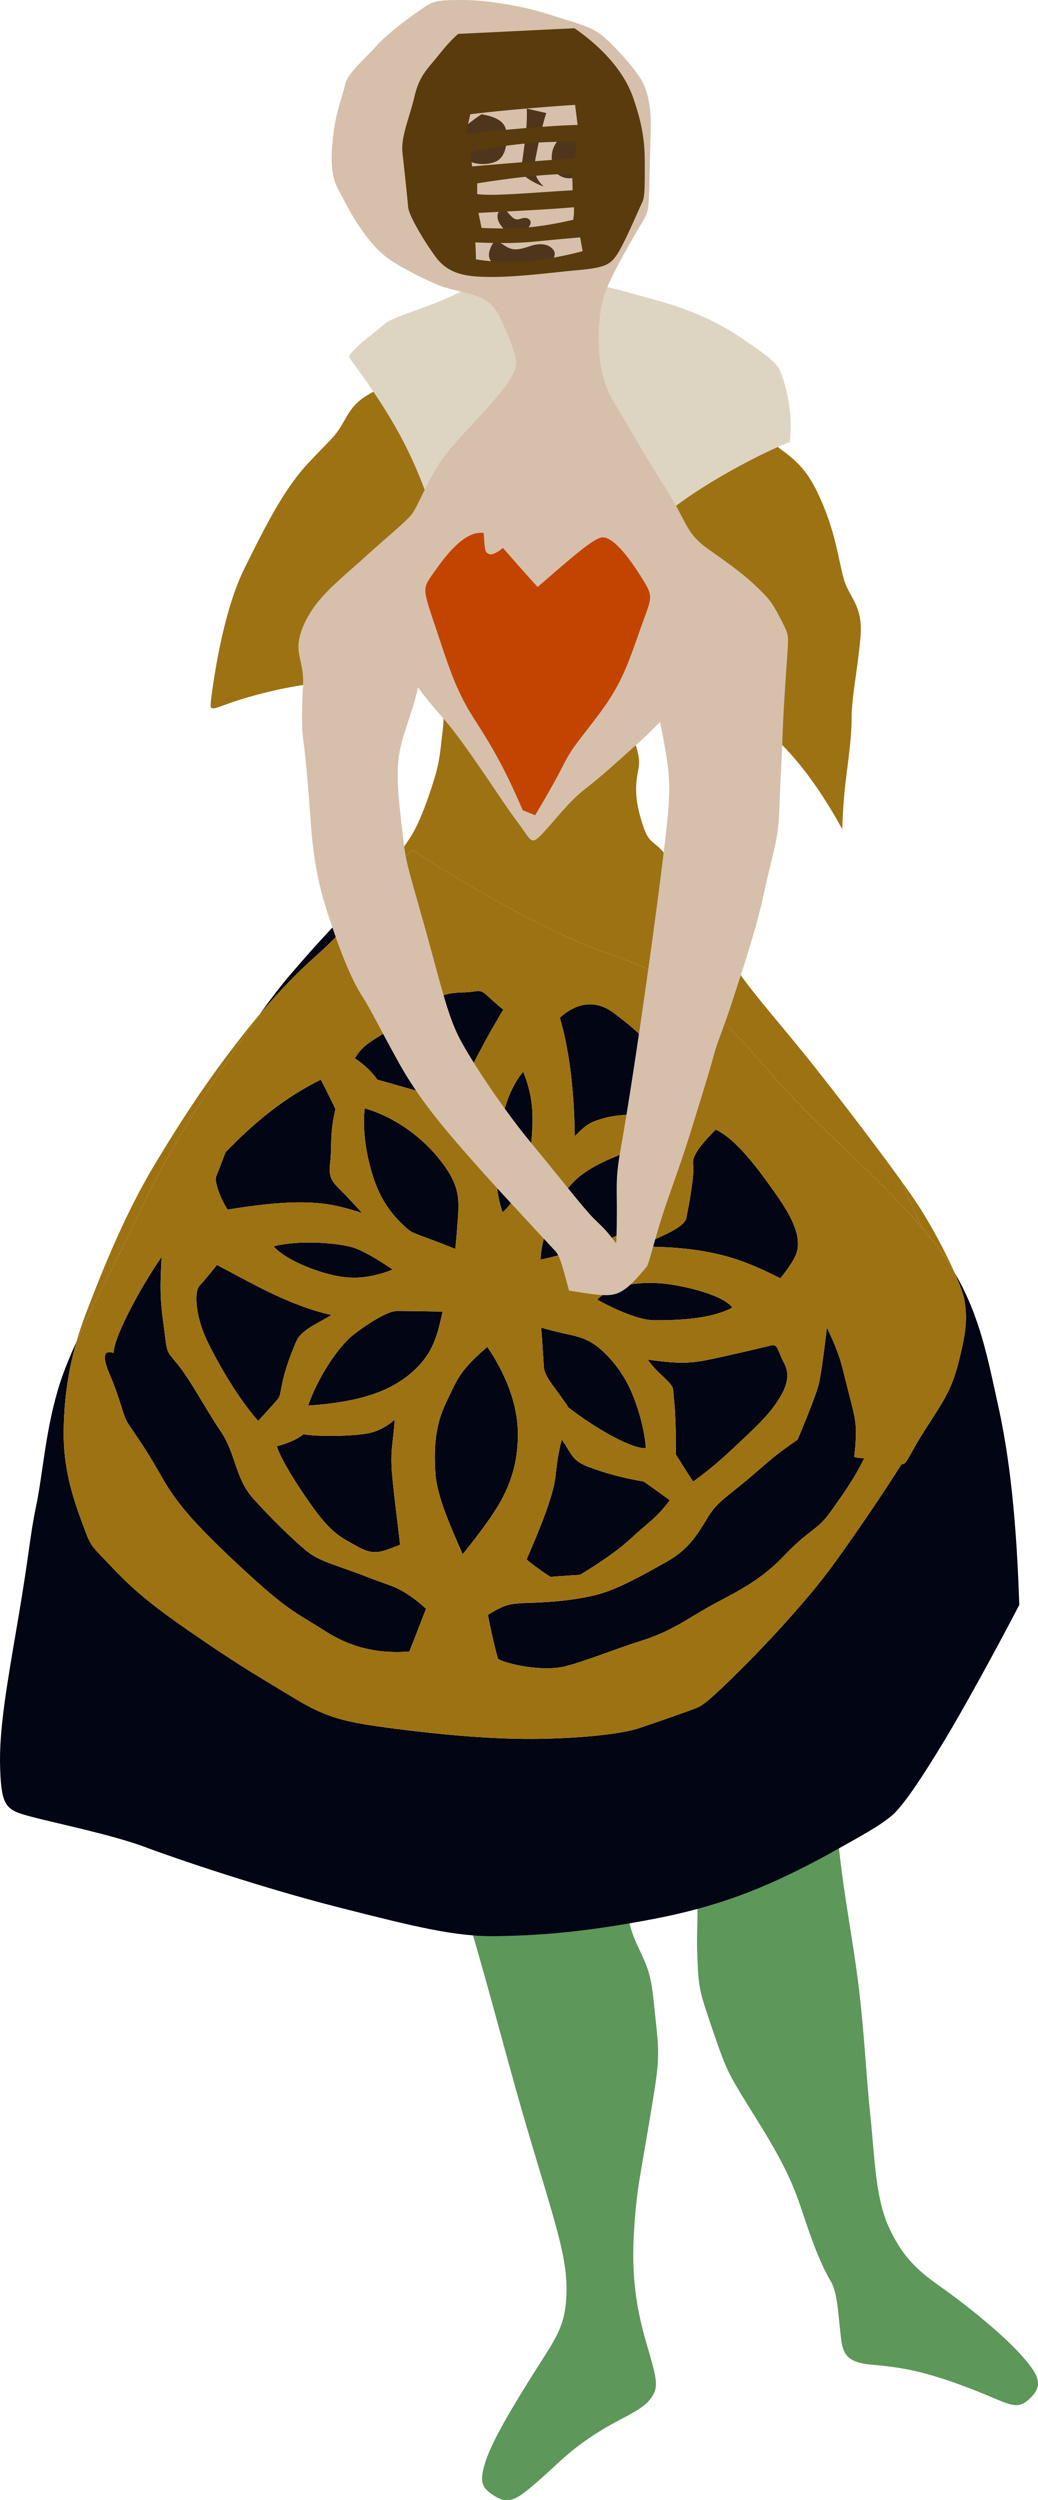 <svg xmlns="http://www.w3.org/2000/svg" viewBox="0 0 324.433 780.908">
  <path fill="#5D975A" d="M144.161 592.044c9.795 32.533 13.991 50.725 22.04 77.662s11.194 36.034 10.845 46.878c-.348 10.845-3.847 14.342-11.894 27.286s-12.148 20.51-13.732 26.054-.792 7.326 3.564 9.9c4.356 2.573 7.128.396 13.068-4.752 5.94-5.148 9.306-9.108 17.424-14.454 8.118-5.347 14.652-7.326 17.622-11.088 2.97-3.763 2.376-5.94-.99-17.425-3.366-11.483-4.752-21.582-3.96-34.848s1.782-16.434 4.752-34.254 3.366-19.8 2.178-30.69c-1.188-10.89-1.188-14.454-3.96-20.592-2.771-6.138-3.563-6.93-5.147-14.454-7.922.594-51.81-5.223-51.81-5.223zm72.994-9.428c1.584 15.048.396 18.018.792 28.115.396 10.099.396 10.494 4.949 23.761 4.555 13.266 4.555 12.869 14.257 28.512 9.701 15.642 11.483 21.384 14.651 30.888s5.742 15.048 7.722 18.414c1.98 3.366 2.179 7.326 2.971 14.652s.594 10.89 10.494 11.682c9.899.792 17.622 2.574 30.096 7.326s14.454 7.326 18.81 3.168c4.356-4.158 2.971-7.326-3.168-14.058-6.138-6.732-17.622-15.841-24.947-20.988-7.326-5.148-11.881-9.504-16.038-18.612-4.158-9.107-4.356-21.78-5.742-35.046s-1.98-28.313-4.158-44.154c-2.178-15.84-4.95-29.105-6.336-46.728-11.881 6.731-44.353 13.068-44.353 13.068z"/>
  <path fill="#D0A462" d="m288.633 384.011-.057-.065c.223.395.431.786.67 1.182 6.262 10.437 7.403 9.783 11.096 15.563"/>
  <path fill="#020513" d="M235.354 460.662c-7.701 6.662-11.032 8.116-14.154 13.321s-6.037 9.992-12.698 13.738c-6.66 3.746-15.404 8.742-22.064 10.406-6.661 1.665-13.947 2.289-20.815 2.498s-7.911.625-13.114 3.746c0 0 1.041 6.04 3.122 13.743 2.706 1.666 14.155 4.163 21.232 2.289s14.362-4.996 23.521-7.909 13.532-6.245 20.4-10.201c6.868-3.955 15.821-7.492 24.146-16.234s10.407-7.91 14.569-13.739c4.163-5.829 7.702-10.823 10.616-16.86 0 0-1.874 0-3.122-.416 1.041-9.366.624-11.033-1.666-19.775-2.291-8.742-2.289-11.032-6.868-20.607-1.039 8.742-1.874 14.778-2.498 17.485s-4.163 11.655-6.661 17.484c-6.451 4.581-6.245 4.369-13.946 11.031zm-108.448-77.229c2.498 2.289 3.122 1.665 15.403 6.661 0 0 .417-3.746.833-9.992.417-6.246.208-10.2-5.205-17.277S123.992 349.087 114 346.172c-.624 4.787-.208 12.698 2.706 21.649s7.703 13.323 10.2 15.612zm42.257 31.227s.626 8.952.832 12.283c.206 3.331 3.957 6.868 7.703 12.697 8.951 6.868 19.773 12.905 24.146 12.697-.21-4.788-2.289-13.323-5.411-19.568-3.122-6.246-8.327-11.864-12.49-13.945-4.165-2.082-7.285-1.873-14.78-4.164zm41.421-13.322c-8.534-1.457-18.733-.625-23.937 4.58 0 0 11.241 6.453 17.902 6.453 6.66 0 17.279-.208 24.356-3.954-2.077-2.913-9.786-5.622-18.321-7.079z"/>
  <path fill="#020513" d="M216.627 462.747s5.202-3.539 11.654-9.577c6.451-6.038 11.032-10.198 13.946-14.36 2.915-4.163 5.204-8.536 2.915-12.907-2.289-4.37-1.874-6.242-4.372-5.618s-14.778 3.537-20.191 4.579c-5.412 1.043-9.157 1.041-18.109-.209 2.914 4.372 7.703 7.081 7.912 9.37.209 2.288 1.04 9.156.831 20.189.002-.002 2.707 4.37 5.414 8.533zm-54.754-14.782c0-7.079-2.29-16.652-9.575-27.268-8.949 7.702-9.368 10.198-12.905 17.484-3.537 7.287-3.746 14.57-3.331 21.648.415 7.079 4.163 15.61 8.535 25.603 0 0 8.325-9.992 12.073-16.861 3.747-6.87 5.203-13.529 5.203-20.606zM98.705 298.611c6.255-5.56 9.729-9.729 9.729-9.729s5.125-6.89 10.25-13.902c-12.213 11.617-18.54 18.509-27.958 29.441-2.666 3.095-5.984 7.409-9.628 12.452 6.945-8.256 12.706-13.906 17.607-18.262zm39.649 111.053s-11.449-.208-14.155-.208c-2.705 0-8.118 3.122-13.53 7.286s-11.657 14.36-14.362 22.272c15.819-1.04 25.604-4.371 32.472-10.406s7.91-11.866 9.575-18.944zm-23.733 38.093c-5.205.834-14.986 1.041-19.775.208 0 0-2.498 2.289-8.325 3.746.832 2.913 4.787 9.992 11.031 18.732s9.16 9.786 14.364 12.7c5.204 2.915 7.494 1.457 13.114-.624-.208-2.913-1.874-14.78-2.498-22.275-.624-7.496.417-9.992.833-16.86 0 .002-3.539 3.539-8.744 4.373zm-29.138-58.495c3.955 4.37 12.905 7.701 18.317 8.951s10.823 1.457 18.941-1.666c0 0-7.702-5.411-12.281-6.869-4.578-1.457-16.651-2.496-24.977-.416zm32.475-52.041s15.403 4.371 24.354 6.869c4.787-10.824 10.408-21.232 14.988-28.725 0 0-2.291-1.874-4.996-4.372s-2.706-1.041-7.701-1.041c-7.911.208-9.575 2.706-18.317 8.744s-12.281 6.661-15.404 11.864c-.001 0 4.162 2.498 7.076 6.661zM80.696 443.802s4.787-5.203 5.828-6.453.833-1.039 1.667-5.202c.833-4.162 2.913-9.993 4.579-13.53 1.667-3.537 8.118-6.038 10.824-7.91-13.531-2.915-26.436-10.823-35.803-15.61 0 0-3.746 4.787-5.413 6.451-1.667 1.665-1.457 9.159 2.289 17.069s10.409 18.94 16.029 25.185zm32.471-64.949s-3.746-4.163-6.452-6.868-4.163-3.955-3.539-8.744c.624-4.789-.209-8.95 1.665-16.86 0 0-2.706-5.62-4.579-9.159-11.033 5.413-20.815 13.321-29.767 22.689 0 0-2.289 6.037-2.913 7.494-.624 1.457 1.041 6.452 3.539 10.407 25.395-4.162 32.68-1.874 42.046 1.041z"/>
  <path fill="#020513" d="M39.894 444.428c1.456 2.289 5.205 7.286 9.575 14.987 4.371 7.702 7.494 12.905 24.146 28.519 16.653 15.613 18.527 15.406 27.893 21.441s18.317 7.077 26.435 6.451c0 0 2.082-5.203 5.204-13.321 0 0-2.706-2.705-6.453-4.994-3.748-2.289-3.956-1.874-13.114-5.413-9.159-3.538-13.947-4.371-18.317-8.117-4.37-3.746-10.201-9.366-16.03-15.818-5.829-6.451-5.413-13.948-10.2-21.024-4.787-7.075-9.575-16.237-13.53-21.024s-3.122-3.329-4.372-12.281c-1.25-8.951-1.041-12.697-.624-21.229-5.203 7.286-14.986 24.562-14.986 29.974-3.122-1.041-3.651 1.105-1.25 6.661 3.334 7.698 4.166 12.899 5.623 15.188z"/>
  <path fill="#020513" d="M312.089 439.509c-3.326-15.043-5.704-28.293-13.723-42.009 1.673 3.771 2.839 6.963 3.121 8.84.833 5.559.558 9.311-1.668 18.345-2.226 9.033-4.448 12.23-10.285 21.264s-5.979 11.535-7.785 11.396c-4.448 7.229-16.816 25.574-23.627 34.469-6.812 8.894-17.377 20.427-25.159 28.212s-12.507 12.233-14.732 13.206-13.479 4.864-18.483 6.532-16.402 3.061-30.58 3.338c-14.175.278-30.991-1.252-46.002-3.198-15.012-1.947-20.849-3.2-31.133-9.453-10.285-6.254-15.568-9.175-28.632-18.069-13.065-8.894-20.155-14.18-27.937-22.38s-6.812-6.396-9.869-14.597-5.837-17.237-5.699-28.354c.109-8.747 1.11-17.942 4.023-28.025-2.075 4.605-3.819 8.847-5.024 12.517-4.608 14.031-5.446 28.483-7.54 38.535C9.26 480.13 9.261 484.525 5.7 505.469 2.139 526.412-.373 540.233.045 552.381c.418 12.147 1.885 12.983 9.843 15.079s25.341 5.655 35.393 9.425c10.052 3.771 36.649 12.771 60.523 18.847 23.874 6.074 36.649 9.217 49.215 9.008 12.565-.209 26.806-1.047 49.633-5.445s37.907-11.31 53.823-19.896c10.89-6.073 16.335-9.005 20.314-12.354 3.979-3.351 11.105-14.665 16.546-23.667 5.441-9.002 15.284-26.803 23.244-42.09-.626-19.267-2.093-41.886-6.49-61.779z"/>
  <path fill="#020513" d="M172.076 492.513s5.204-.416 9.159-.624c0 0 9.993-5.829 15.821-11.241 5.827-5.413 8.118-6.452 12.28-12.072 0 0-3.955-2.914-8.118-5.829-7.286-1.248-12.282-2.705-17.277-4.58-4.996-1.876-4.995-3.537-8.326-8.535 0 0-1.25 3.955-1.874 10.616-.624 6.66-4.581 16.236-9.159 26.852.001.003 3.748 3.123 7.494 5.413zm-14.985-113.867s7.286-6.037 8.535-17.485c1.248-11.449 1.457-17.486-2.082-26.436-3.539 4.161-6.037 10.408-7.494 18.943-1.457 8.534-1.457 18.109 1.041 24.978zm32.266-29.559c4.581-1.25 15.611-1.25 15.611-1.25l4.787-13.114c-6.038-9.368-13.53-14.99-17.902-18.319s-10.408-4.37-16.861 1.458c2.705 9.366 4.446 21.233 4.653 37.053 3.751-3.955 5.133-4.579 9.712-5.828zm13.325 39.552s1.248 1.039 3.331.832c20.191.626 29.767 5.831 37.885 9.784 0 0 4.372-5.203 5.203-8.325 1.458-5.829-2.707-12.492-7.287-18.943-4.581-6.451-11.655-16.236-18.108-19.15 0 0-4.581 4.372-6.244 7.494s-.21 2.289-1.041 8.742c-.832 6.454-1.457 8.742-1.874 11.24-.416 2.498-5.412 4.787-9.158 6.452-3.747 1.664-2.707 1.874-2.707 1.874zm-6.247-5.412c1.039-3.122 3.122-24.771 3.122-24.771-12.49 4.579-18.732 7.701-23.104 14.155-4.372 6.453-7.296 14.574-7.499 20.817 7.284-1.458 26.442-7.081 27.481-10.201z"/>
  <path fill="#9D7213" d="M81.101 316.873a250.533 250.533 0 0 0-6.026 7.454c-9.729 12.509-17.235 23.628-26.687 39.334-9.452 15.705-16.539 33.493-21.682 46.976a105.357 105.357 0 0 0-2.786 8.389c5.856-12.997 14.403-28.973 21.362-43.818 7.282-15.537 23.438-41.191 35.819-58.335z"/>
  <path fill="#9D7213" d="M25.595 475.404c3.057 8.2 2.086 6.396 9.869 14.597s14.874 13.486 27.937 22.38c13.063 8.895 18.347 11.815 28.632 18.069 10.285 6.253 16.124 7.506 31.133 9.453 15.01 1.946 31.828 3.476 46.002 3.198 14.176-.279 25.575-1.671 30.579-3.338 5.004-1.666 16.26-5.56 18.484-6.532 2.224-.973 6.95-5.422 14.732-13.206 7.782-7.783 18.348-19.316 25.158-28.212 6.812-8.896 19.18-27.24 23.627-34.469 1.808.139 1.947-2.363 7.786-11.396 5.838-9.033 8.061-12.23 10.284-21.264 2.225-9.034 2.501-12.786 1.668-18.345-.281-1.878-1.447-5.068-3.12-8.84-2.587-4.422-5.75-8.893-9.733-13.489-16.336-18.845-32.042-30.782-47.958-49.003-15.916-18.221-24.501-28.272-50.26-37.068-25.759-8.796-61.573-32.472-61.573-32.472a984.482 984.482 0 0 0-10.157 9.51c-5.124 7.013-10.25 13.903-10.25 13.903s-3.474 4.169-9.729 9.729c-4.901 4.356-10.664 10.008-17.606 18.262-12.381 17.144-28.536 42.798-35.817 58.334-6.958 14.845-15.507 30.822-21.362 43.818-2.913 10.084-3.914 19.279-4.023 28.025-.14 11.119 2.64 20.156 5.697 28.356zm110.467-15.574c-.417-7.078-.208-14.361 3.331-21.648 3.539-7.286 3.956-9.782 12.905-17.484 7.285 10.615 9.575 20.188 9.575 27.268s-1.457 13.738-5.205 20.607c-3.748 6.87-12.074 16.862-12.074 16.862-4.367-9.995-8.115-18.526-8.532-25.605zm-13.531.415c.626 7.494 2.291 19.363 2.498 22.276-5.62 2.079-7.91 3.537-13.114.624s-8.12-3.959-14.364-12.701c-6.244-8.741-10.199-15.819-11.031-18.731 5.829-1.458 8.325-3.747 8.325-3.747 4.787.834 14.57.628 19.775-.207s8.744-4.372 8.744-4.372c-.416 6.867-1.458 9.363-.833 16.858zm-26.224-21.231c2.706-7.911 8.951-18.108 14.362-22.273 5.411-4.164 10.823-7.285 13.53-7.285s14.155.207 14.155.207c-1.665 7.078-2.706 12.906-9.575 18.943-6.87 6.036-16.653 9.367-32.472 10.408zm26.435-42.466c-8.118 3.124-13.529 2.917-18.941 1.667s-14.364-4.583-18.317-8.952c8.325-2.08 20.398-1.039 24.978.418 4.579 1.458 12.28 6.867 12.28 6.867zm-8.741-50.374c9.992 2.915 18.525 9.575 23.938 16.652 5.413 7.078 5.622 11.033 5.205 17.277s-.833 9.992-.833 9.992c-12.281-4.996-12.905-4.372-15.403-6.661s-7.287-6.662-10.2-15.612c-2.912-8.949-3.331-16.862-2.707-21.648zm141.96 85.974c.626-2.707 1.459-8.745 2.498-17.486 4.58 9.576 4.58 11.864 6.868 20.608 2.289 8.744 2.707 10.408 1.667 19.774 1.248.417 3.122.417 3.122.417-2.915 6.036-6.453 11.031-10.616 16.86s-6.244 4.997-14.569 13.739c-8.326 8.742-17.278 12.279-24.146 16.234s-11.243 7.29-20.4 10.201-16.443 6.036-23.521 7.909c-7.077 1.872-18.524-.624-21.231-2.289-2.082-7.701-3.122-13.743-3.122-13.743 5.203-3.123 6.244-3.537 13.114-3.746s14.155-.831 20.815-2.498c6.661-1.666 15.405-6.66 22.065-10.406 6.661-3.747 9.575-8.533 12.697-13.738s6.452-6.659 14.155-13.321c7.702-6.663 7.495-6.45 13.948-11.029 2.494-5.829 6.032-14.779 6.656-17.486zm-45.578 1.874c-.209-2.289-4.997-4.998-7.912-9.369 8.951 1.249 12.698 1.249 18.11.209 5.412-1.041 17.693-3.954 20.191-4.579 2.498-.626 2.081 1.246 4.372 5.618 2.29 4.372 0 8.745-2.915 12.906-2.914 4.161-7.494 8.324-13.947 14.36-6.453 6.037-11.653 9.577-11.653 9.577-2.707-4.163-5.412-8.535-5.412-8.535.207-11.029-.624-17.897-.834-20.187zm-5.835-21.651c-6.661 0-17.902-6.453-17.902-6.453 5.203-5.204 15.404-6.037 23.938-4.58s16.244 4.166 18.32 7.079c-7.076 3.746-17.695 3.954-24.356 3.954zm-8.115 20.399c3.122 6.244 5.202 14.778 5.411 19.568-4.372.209-15.193-5.829-24.145-12.697-3.746-5.829-7.496-9.366-7.703-12.697s-.832-12.283-.832-12.283c7.494 2.29 10.618 2.082 14.78 4.164 4.163 2.08 9.369 7.7 12.489 13.945zm-22.691 27.48c.624-6.66 1.874-10.616 1.874-10.616 3.331 4.996 3.329 6.659 8.325 8.535 4.996 1.875 9.993 3.333 17.278 4.581a465.952 465.952 0 0 1 8.118 5.829c-4.163 5.62-6.452 6.659-12.281 12.071-5.829 5.413-15.82 11.242-15.82 11.242-3.955.207-9.159.624-9.159.624-3.746-2.289-7.492-5.411-7.492-5.411 4.576-10.619 8.535-20.194 9.157-26.855zm40.804-79.938c.417-2.498 1.041-4.787 1.874-11.24.833-6.453-.624-5.62 1.041-8.742 1.664-3.122 6.244-7.494 6.244-7.494 6.451 2.915 13.527 12.699 18.108 19.15 4.58 6.452 8.745 13.114 7.287 18.943-.831 3.122-5.203 8.325-5.203 8.325-8.118-3.954-17.693-9.158-37.885-9.784-2.081.208-3.331-.832-3.331-.832s-1.04-.21 2.706-1.875 8.743-3.953 9.159-6.451zm-22.69-63.908c4.372 3.33 11.864 8.953 17.902 18.319l-4.786 13.114s-11.033 0-15.612 1.25c-4.579 1.25-5.964 1.874-9.71 5.827-.207-15.818-1.946-27.687-4.653-37.053 6.449-5.826 12.488-4.787 16.859-1.457zm-15.404 56.207c4.372-6.454 10.614-9.576 23.104-14.155 0 0-2.081 21.648-3.122 24.771s-20.196 8.745-27.482 10.201c.204-6.243 3.129-14.364 7.5-20.817zm-10.826-11.451c-1.25 11.449-8.535 17.485-8.535 17.485-2.498-6.868-2.498-16.443-1.041-24.978 1.458-8.535 3.956-14.782 7.494-18.943 3.539 8.95 3.331 14.988 2.082 26.436zm-39.34-42.464c8.742-6.037 10.407-8.535 18.317-8.744 4.996 0 4.994-1.457 7.701 1.041s4.996 4.372 4.996 4.372c-4.58 7.493-10.201 17.901-14.988 28.725-8.95-2.498-24.354-6.869-24.354-6.869-2.915-4.163-7.077-6.661-7.077-6.661 3.122-5.203 6.662-5.828 15.405-11.864zm-58.703 48.708c.624-1.458 2.913-7.494 2.913-7.494 8.951-9.368 18.734-17.277 29.767-22.689 1.874 3.539 4.579 9.159 4.579 9.159-1.874 7.911-1.039 12.073-1.665 16.86-.626 4.787.833 6.038 3.539 8.744s6.452 6.868 6.452 6.868c-9.366-2.915-16.651-5.204-42.046-1.041-2.499-3.954-4.164-8.95-3.539-10.407zm-5.204 34.141c1.665-1.664 5.413-6.451 5.413-6.451 9.368 4.787 22.273 12.697 35.803 15.61-2.706 1.874-9.159 4.374-10.823 7.911-1.665 3.536-3.747 9.367-4.58 13.53-.833 4.162-.625 3.952-1.667 5.201-1.041 1.25-5.827 6.454-5.827 6.454-5.62-6.244-12.281-17.275-16.029-25.186-3.747-7.91-3.955-15.403-2.29-17.069zm-26.855 21.028c0-5.413 9.783-22.688 14.986-29.974-.417 8.535-.626 12.28.624 21.231 1.25 8.95.417 7.492 4.372 12.28 3.956 4.788 8.744 13.948 13.531 21.024 4.787 7.075 4.372 14.572 10.199 21.024 5.828 6.451 11.658 12.071 16.03 15.817 4.372 3.746 9.159 4.58 18.317 8.118 9.159 3.539 9.368 3.124 13.114 5.413 3.746 2.288 6.453 4.994 6.453 4.994-3.122 8.118-5.203 13.321-5.203 13.321-8.118.626-17.069-.417-26.436-6.451-9.366-6.035-11.242-5.829-27.893-21.441s-19.778-20.813-24.15-28.516c-4.372-7.701-8.119-12.698-9.575-14.987-1.456-2.289-2.287-7.491-5.618-15.194-2.402-5.551-1.873-7.7 1.249-6.659z"/>
  <path fill="#9D7213" d="M207.527 266.376c-3.059-3.752-4.587-2.78-6.394-8.061-1.806-5.281-2.779-10.147-2.082-15.151.696-5.004 1.526-4.864-1.114-12.925-.418-.417 5.281-11.815 8.34-11.815s20.986 7.784 34.747 10.98c8.615 7.645 15.982 18.207 22.237 29.602 0 0 .138-6.949.972-14.175.833-7.227 1.946-14.177 1.946-20.568s1.946-15.567 2.781-25.436c.835-9.868-3.614-12.092-5.282-18.207s-2.503-14.039-7.089-24.461c-4.585-10.423-8.203-12.65-15.569-18.07 0 0-10.841-5.42-11.396-6.255-.556-.834-23.209-12.369-31.965-13.481-8.757-1.112-64.49 8.34-77.692 2.363-8.199 3.892-9.589 5.837-12.369 10.702-2.78 4.865-3.057 4.587-10.841 12.786-7.784 8.199-13.344 19.181-20.431 33.495-7.087 14.315-10.006 37.805-10.424 41.417-.418 3.611.833 2.084 8.199-.277s15.149-4.169 23.35-5.281c0 0 6.403 2.354 10.988-4.318 4.586-6.671 12.647-4.864 22.236-3.334s8.061 10.285 8.061 10.285.139 8.201-.417 12.37c-.556 4.169-.695 8.2-2.224 13.483-1.528 5.283-4.587 14.316-7.645 19.181-1.376 2.191-5.569 8.014-9.765 13.755a984.482 984.482 0 0 1 10.157-9.51s35.813 23.676 61.573 32.472c9.669 3.301 16.919 6.781 23.044 10.801l6.024-23.594c-5.069-8.309-10.24-16.668-11.956-18.773z"/>
  <path fill="#9D7213" d="M255.06 333.785c-10.979-13.898-20.707-24.461-25.571-32.244-2.136-3.417-6.04-9.889-10.007-16.393l-6.023 23.594c10.194 6.692 17.275 14.885 27.218 26.268 15.898 18.198 31.585 30.129 47.9 48.938-3.216-5.687-4.919-11.05-6.776-14.953-6.065-8.405-15.888-21.474-26.741-35.21z"/>
  <path fill="#9D7213" d="M298.366 397.498c-3.278-7.394-8.541-17.058-13.143-23.684a338.326 338.326 0 0 0-3.424-4.823c1.857 3.903 3.561 9.267 6.776 14.953l.057.065c3.984 4.597 7.148 9.067 9.734 13.489z"/>
  <path fill="#DDD4C2" d="M109.528 112.208c-.86-1.242 0-1.72 1.72-3.536s7.167-5.926 9.175-7.646c2.007-1.72 8.603-3.63 15.005-6.116 6.403-2.485 10.608-4.874 10.608-4.874s35.167-1.815 39.755-1.147c4.587.668 12.138 2.867 20.357 5.161 8.219 2.294 17.584 6.021 25.515 11.468 7.932 5.447 11.278 7.74 12.328 10.703 1.051 2.964 4.109 10.895 2.867 21.886-4.014 1.242-24.18 10.8-37.653 21.503-12.233-1.912-18.637-10.131-34.881-10.321-16.246-.192-41.094 4.969-41.094 4.969-4.494-11.945-9.461-22.84-23.702-42.05z"/>
  <path fill="#D6C0AB" d="M243.753 192.86c-2.553-4.863-3.403-5.959-7.781-10.093-4.379-4.134-9.729-7.782-14.836-11.43-5.107-3.648-6.201-6.565-9.119-12.039-2.918-5.473-8.028-12.89-14.472-24.077-6.443-11.186-7.663-11.796-9.366-18.971-1.703-7.176-1.339-18.97.973-24.929 2.311-5.959 6.689-13.498 9.485-18.362 2.795-4.864 3.89-5.593 4.132-10.093.243-4.5.364-13.983.608-21.279s-.608-12.889-3.16-17.025-8.512-10.58-12.04-13.497c-3.527-2.918-8.633-4.014-17.389-6.81C162.032 1.459 150.969 0 144.888 0c-6.081 0-9.121 0-12.039 2.067-2.917 2.067-10.702 7.296-15.08 12.16s-9.119 8.512-9.971 12.404c-.853 3.892-2.797 8.269-3.648 15.566s-.853 12.769 1.823 17.509c2.675 4.741 3.77 7.662 8.27 13.743s8.026 8.39 15.686 12.282 8.997 4.136 14.714 5.473 9.214 2.866 11.552 7.782c.892 1.879 2.357 4.812 4.077 9.686s1.815 6.881-3.824 13.954-15.194 15.957-19.111 22.075c-3.917 6.117-6.689 13.093-8.314 15.482-1.625 2.389-7.741 7.263-13.954 12.902-6.212 5.639-11.945 10.226-15.769 15.003s-6.021 10.035-6.021 13.858 1.72 6.306 1.434 12.137-.573 12.52.095 17.299 1.243 10.798 2.389 26.375c1.145 15.577 3.918 23.796 6.881 32.493 2.962 8.696 6.117 16.247 9.079 20.834 2.962 4.587 5.066 9.27 11.374 20.643 6.307 11.373 13.762 20.165 22.936 30.583 9.175 10.418 25.039 27.237 26.282 28.67s2.103 4.587 4.095 12.129c9.851 1.58 12.769 1.946 15.687.607 2.918-1.338 5.713-4.62 8.755-8.268 1.094-2.674 2.797-10.215 5.837-19.092 3.039-8.877 4.742-13.011 8.634-25.658 3.893-12.646 4.985-16.052 6.324-21.037 1.338-4.985 2.675-7.174 6.323-18.482 3.647-11.308 7.053-21.28 9.606-33.198s4.258-14.958 4.621-25.903c.362-10.945.607-11.674.973-22.618.364-10.944 1.701-26.873 1.701-29.062.001-2.188.004-2.675-2.552-7.538zm-35.508 66.422c-1.387 12.87-5.148 40.788-8.316 62.172-3.168 21.384-4.752 30.69-6.138 38.61-1.386 7.92-.99 10.692-.99 17.82s-.198 10.494-.198 10.494c-3.762-4.95-3.96-4.752-7.128-7.92s-10.494-12.672-19.206-23.166-18.612-25.344-22.572-32.868-6.244-18.241-11.088-35.442c-5.742-20.394-5.742-19.602-6.732-28.314-.99-8.712-1.98-15.84-1.386-22.968.594-7.128 4.554-15.048 6.138-22.968 7.722 10.098 8.118 8.91 16.434 20.79 8.316 11.88 10.098 15.048 14.652 21.186 4.554 6.138 4.158 7.524 7.92 3.564 3.762-3.96 8.118-9.9 13.266-13.86 5.148-3.96 10.297-8.712 15.841-13.662 5.544-4.95 7.523-7.326 7.523-7.326 3.564 17.028 3.366 20.988 1.98 33.858z"/>
  <path fill="#C34401" d="M151.181 166.488c.388 5.812.388 6.005 1.744 6.586 1.356.581 4.261-1.938 4.261-1.938 6.586 7.556 10.849 12.205 10.849 12.205 9.879-8.523 17.628-15.498 20.34-15.498s6.588 3.875 11.431 11.429c4.842 7.554 4.065 6.586.386 17.047s-5.81 17.047-12.396 25.958c-6.587 8.912-8.721 10.654-11.818 16.854-3.099 6.2-8.717 15.498-8.717 15.498l-3.875-1.549c-6.005-13.949-9.686-19.952-15.498-29.057-5.812-9.104-7.942-16.854-12.01-28.863-4.068-12.01-3.681-11.429-.195-16.466s9.687-13.175 15.498-12.206z"/>
  <path fill="#4F351B" d="M150.522 35.692c6.668 1.177 7.847 3.531 7.847 6.865s-.589 5.688-2.354 7.258c-1.765 1.569-6.472 1.961-9.219.589-2.747-1.372-5.688-6.472-3.138-9.219s6.864-5.493 6.864-5.493zm14.125-1.764 6.081 1.373c-1.765 5.688-2.55 10.201-3.138 13.143-.587 2.941-1.372 6.472 2.354 9.808-4.12-1.373-7.26-4.12-7.26-4.708s.393-1.57.98-6.277c.588-4.708 1.179-8.632.983-13.339zm8.042 17.654c-1.194-5.977 2.159-8.437 4.709-10.201 2.55-1.765 10.592-2.354 10.984 2.747.394 5.101-5.495 10.592-8.827 11.378-3.332.785-6.279-.982-6.866-3.924zM157.78 71.787c-2.536-2.305-2.943-5.101-1.374-6.081s2.158.786 3.727 2.157c1.57 1.372 2.549.196 3.924.196s2.55 1.179 1.177 2.943c-1.373 1.766-5.295 2.746-7.454.785zm-1.764 11.572c-4.193-1.677-3.334-4.513-2.55-6.277s1.568-2.157 3.924-.589c2.355 1.568 3.727 1.962 8.238.393s7.063.196 7.652 1.765-1.177 4.316-5.69 4.904c-4.513.587-7.652 1.374-11.574-.196z"/>
  <path fill="#5A3B0D" d="M197.995 30.79c-3.139-9.219-10.791-16.673-18.441-21.97l-36.289 1.766s-1.963 1.373-5.885 6.277-6.277 6.668-7.847 13.339-4.316 12.555-3.727 17.655 1.57 14.516 1.766 16.87 4.316 9.612 8.435 15.301c4.119 5.69 9.612 6.474 17.85 6.474 8.239 0 18.636-1.374 27.07-2.158 8.436-.784 9.809-1.765 11.968-4.904 2.159-3.14 7.062-14.712 7.846-16.282s.784-4.511.784-11.378-.392-11.771-3.53-20.99zm-51.003 4.904c14.125-1.766 32.758-2.943 32.758-2.943l.784 6.277c-10.985.196-34.916 2.747-34.916 2.747l1.374-6.081zm0 11.965c13.142-3.138 24.52-3.53 33.152-3.334l-.59 5.101c-5.689.393-18.439 1.373-31.975 2.55l-.587-4.317zm32.367 17.067s.194 1.569-.196 3.923c-11.966 2.745-18.636 2.943-28.641 2.55l-.98-4.708c0 .001 21.382-.982 29.817-1.765zm-30.21-4.121v-3.334c7.455-1.177 19.616-2.943 29.621-2.943.196 1.961.196 5.101.196 5.101-10.593.589-25.306 1.961-29.817 1.176zm-.391 20.402c0-1.962-.196-5.297-.196-5.297 9.415.393 14.123.196 20.007-.393a1053.15 1053.15 0 0 1 12.751-1.177l.784 4.316c-9.808 2.551-21.381 4.512-33.346 2.551z"/>
</svg>
